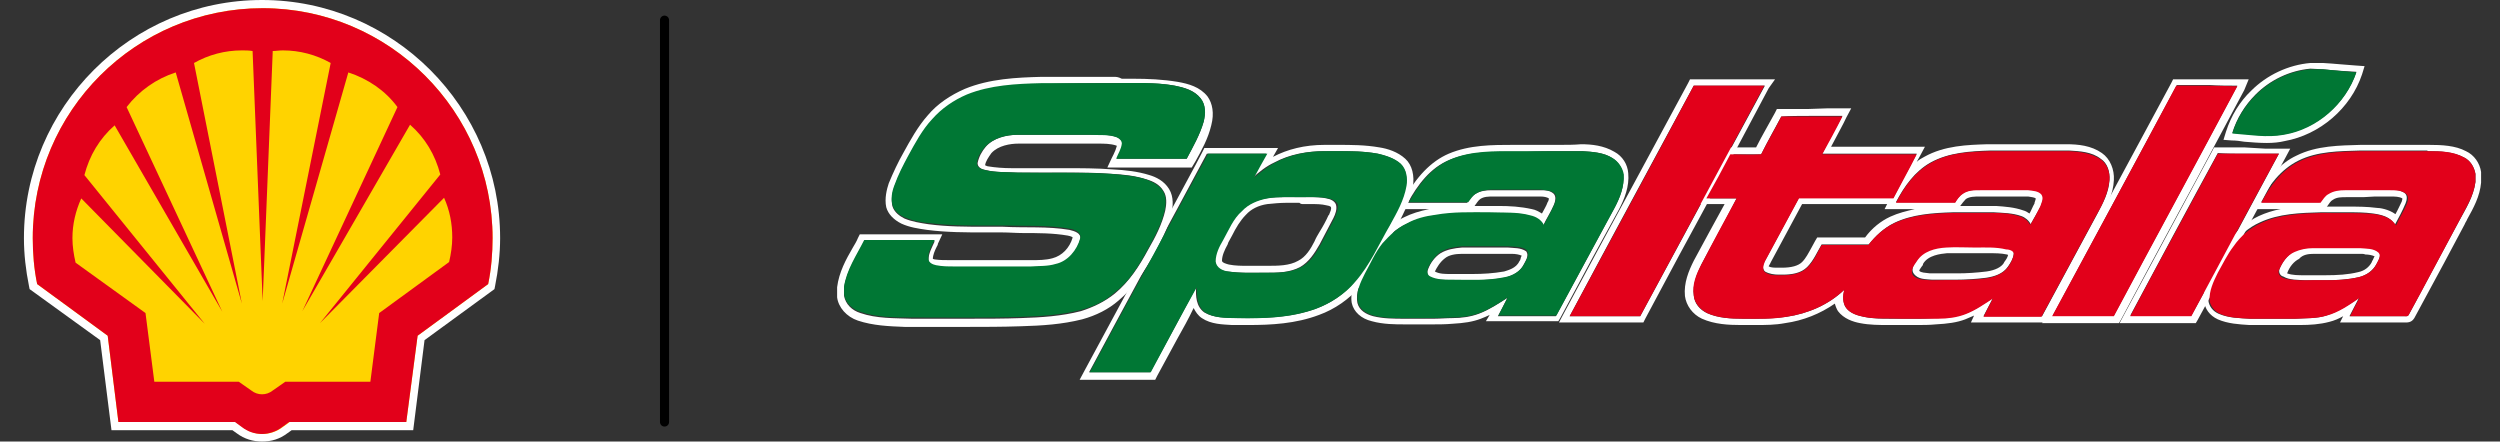 <?xml version="1.0" encoding="utf-8"?>
<!-- Generator: Adobe Illustrator 25.0.1, SVG Export Plug-In . SVG Version: 6.00 Build 0)  -->
<svg version="1.1" id="Calque_1" xmlns="http://www.w3.org/2000/svg" xmlns:xlink="http://www.w3.org/1999/xlink" x="0px" y="0px"
	 width="396.9px" height="70.1px" viewBox="0 0 396.9 70.1" style="enable-background:new 0 0 396.9 70.1;" xml:space="preserve">
<rect x="0" y="0" width="396.9" height="70.1" fill="#333333" stroke="none"/>
<g>
	<g>
		<g>
			<path style="fill:#FFFFFF;" d="M41.6,70.1c-1.4,0-2.8-0.4-4-1.3l-0.7-0.5H17.7L15.9,54L4.7,45.9l-0.1-0.5c-0.5-2.5-0.8-5-0.8-7.6
				C3.8,17,20.8,0,41.6,0s37.8,17,37.8,37.8c0,2.5-0.3,5.1-0.8,7.6l-0.1,0.5L67.4,54l-1.8,14.3H46.3l-0.7,0.5
				C44.4,69.7,43.1,70.1,41.6,70.1z M19.9,65.7h17.8l1.4,1c1.4,1.1,3.5,1.1,4.9,0l1.4-1h17.8L65,52.6l11.3-8.2
				c0.4-2.2,0.6-4.4,0.6-6.6c0-19.4-15.8-35.2-35.2-35.2S6.4,18.4,6.4,37.8c0,2.2,0.2,4.4,0.6,6.6l11.3,8.2L19.9,65.7z"/>
		</g>
		<g>
			<path style="fill:#FFD300;" d="M37.4,67H18.8l-1.7-13.7L5.9,45.1c-0.5-2.4-0.7-4.9-0.7-7.3c0-20.2,16.4-36.5,36.5-36.5
				s36.5,16.4,36.5,36.5c0,2.4-0.2,4.9-0.7,7.3l-11.2,8.2L64.5,67H46l-1.1,0.8c-0.9,0.7-2.1,1.1-3.2,1.1c-1.2,0-2.3-0.4-3.2-1.1
				L37.4,67z"/>
		</g>
		<g>
			<path style="fill-rule:evenodd;clip-rule:evenodd;fill:#E2001A;" d="M37.3,67H18.8l-1.7-13.7L5.9,45.1c-0.5-2.4-0.7-4.9-0.7-7.3
				c0-20.2,16.4-36.5,36.5-36.5s36.5,16.4,36.5,36.5c0,2.4-0.2,4.9-0.7,7.3l-11.2,8.2L64.5,67H45.9l-1.1,0.8
				c-0.9,0.7-2.1,1.1-3.2,1.1c-1.2,0-2.3-0.4-3.2-1.1L37.3,67z M37.9,60.6H24.5l-1.4-10.9L12,41.7c-0.3-1.3-0.5-2.6-0.5-3.9
				c0-2.2,0.5-4.3,1.4-6.3l19.6,19.9L13.4,27.8c0.8-3.1,2.4-5.8,4.8-7.9l17.1,29.6L20.1,17c2-2.6,4.7-4.5,7.8-5.5l10.5,36.7L30.8,10
				c2.3-1.3,4.9-2,7.6-2c0.6,0,1.1,0,1.7,0.1l1.6,39.7l1.6-39.7C43.8,8.1,44.3,8,44.9,8c2.7,0,5.3,0.7,7.6,2l-7.7,38.2l10.5-36.7
				c3.1,1,5.9,2.9,7.8,5.5L48,49.4l17.1-29.6c2.4,2.1,4,4.8,4.8,7.9L50.8,51.3l19.7-19.9c0.9,2,1.3,4.1,1.3,6.3
				c0,1.3-0.2,2.6-0.5,3.9l-11.1,8.1l-1.4,10.9H45.3l-2,1.4c-0.5,0.4-1.1,0.6-1.7,0.6c-0.6,0-1.2-0.2-1.7-0.6L37.9,60.6z"/>
		</g>
	</g>
	<g>
		<g>
			<g>
				<path style="fill:#FFFFFF;" d="M273.3,13.6c1.6,0,3.2,0,4.9,0c0.7,0,1.3,0,2,0C273.6,25.8,267,38,260.4,50.2c-2,0-4.1,0-6.1,0
					c-1.7,0-3.4,0-5.1,0c6.5-12.2,13.1-24.4,19.7-36.6C270.3,13.6,271.8,13.6,273.3,13.6 M281.8,12.6h-1.7h-2h-2.4h-2.4
					c-1.5,0-2.9,0-4.4,0h-0.6l-0.3,0.6c-2.9,5.4-5.9,10.9-8.8,16.3c-3.6,6.6-7.3,13.5-10.9,20.2l-0.8,1.5h1.7c1.7,0,3.4,0,5.1,0h4.8
					h1.2h0.6l0.3-0.6l5.4-10.1c4.8-8.8,9.5-17.6,14.2-26.5L281.8,12.6L281.8,12.6z"/>
			</g>
			<g>
				<path style="fill:#FFFFFF;" d="M355.2,13.6c-6.5,12.2-13.1,24.3-19.6,36.5c-1.3,0-2.7,0-4,0c-1.6,0-3.1,0-4.7,0
					c-0.3,0-0.7,0-1,0c6.6-12.2,13.1-24.4,19.7-36.6c1.7,0,3.4,0,5.1,0C352.2,13.6,353.7,13.6,355.2,13.6 M357,12.6l-1.7,0
					c-1.5,0-3,0-4.6,0c-1.7,0-3.4,0-5.1,0h-0.6l-0.3,0.6c-5.3,9.8-10.6,19.7-15.9,29.5l-3.8,7.1l-0.8,1.5l1.8,0h1c0.8,0,1.6,0,2.4,0
					c0.8,0,1.6,0,2.4,0c1.6,0,2.9,0,4,0l0.6,0l0.3-0.5c3.1-5.8,6.3-11.8,9.4-17.5c3.4-6.2,6.8-12.7,10.2-19L357,12.6L357,12.6z"/>
			</g>
			<g>
				<path style="fill:#FFFFFF;" d="M356.3,24.4c1.8,0,3.7,0,5.5,0c-4.6,8.6-9.2,17.2-13.9,25.7c-1.4,0-2.7,0-4,0c-1.6,0-3.3,0-4.9,0
					c-0.2,0-0.5,0-0.8,0c4.6-8.6,9.2-17.2,13.9-25.8C353.5,24.4,354.9,24.4,356.3,24.4 M356.3,23.4c-1.4,0-2.8,0-4.2,0h-0.6
					l-0.3,0.6c-1.9,3.5-3.7,6.9-5.6,10.4c-2.7,5-5.5,10.2-8.3,15.4l-0.8,1.5h1.7h0.8h2.5h2.5c1.4,0,2.7,0,4,0h0.6l0.3-0.5l2.6-4.8
					c3.8-7,7.5-14,11.3-20.9l0.8-1.5h-1.7h-2.3L356.3,23.4L356.3,23.4z"/>
			</g>
			<g>
				<path style="fill:#FFFFFF;" d="M287.2,18.4c1.8,0,3.5,0,5.3,0c-1.1,2-2.2,4-3.2,6c2.5,0,5,0,7.5,0s5,0,7.5,0
					c-1.2,2.3-2.5,4.6-3.7,7c-2.4,0-4.8,0-7.2,0c-2.6,0-5.2,0-7.8,0c-1.8,3.3-3.6,6.7-5.4,10c-0.3,0.5-0.5,1.2,0,1.7
					c0.7,0.4,1.5,0.5,2.2,0.5c0.1,0,0.1,0,0.2,0c0.1,0,0.2,0,0.4,0c1.4,0,2.9-0.2,3.9-1.2c1-1,1.6-2.4,2.3-3.6c0.4,0,0.8,0,1.2,0
					c1.1,0,2.1,0,3.2,0c1,0,2.1,0,3.1,0c1.1-1.4,2.4-2.6,4-3.4c2.9-1.4,6.2-1.6,9.4-1.7c1.1,0,2.2,0,3.4,0c1,0,2,0,3,0
					c1.5,0.1,3,0.1,4.4,0.6c0.6,0.2,1.2,0.7,1.5,1.3c0.5-1,1.1-1.9,1.6-2.9c0.2-0.6,0.6-1.3,0.2-1.9c-0.5-0.6-1.4-0.6-2.1-0.7
					c-1,0-1.9,0-2.9,0c-1.1,0-2.2,0-3.3,0c-0.5,0-1,0-1.5,0c-1,0-2,0.1-2.8,0.6c-0.5,0.4-0.9,0.9-1.2,1.4c-1.7,0-3.4,0-5,0
					c-1.5,0-2.9,0-4.4,0c1.3-2.5,3-4.9,5.5-6.3c2.9-1.6,6.3-1.8,9.5-1.9c2.3,0,4.6,0,6.9,0c1.9,0,3.7,0,5.6,0c1.7,0.1,3.6,0.2,5,1.3
					c1.1,0.7,1.5,2.1,1.4,3.4c-0.1,1.9-1,3.6-1.9,5.3c-2.9,5.4-5.9,10.9-8.8,16.3c-0.4,0-0.8,0-1.3,0c-1.4,0-2.8,0-4.2,0
					c-1.2,0-2.5,0-3.8,0c0.5-1,1-1.9,1.5-2.9c-1.4,0.9-2.8,1.9-4.4,2.5c-1.4,0.5-2.9,0.7-4.3,0.7c-0.9,0-1.8,0.1-2.7,0.1
					c-0.8,0-1.5,0-2.3,0c-0.3,0-0.5,0-0.8,0c-0.2,0-0.4,0-0.6,0c-0.4,0-0.8,0-1.2,0c-1.4,0-2.8,0-4.2-0.3c-1-0.2-2.2-0.6-2.8-1.4
					c-0.6-0.8-0.5-1.9-0.3-2.9c-2.5,2.4-5.8,3.8-9.2,4.3c-1.5,0.2-2.9,0.3-4.4,0.3c-0.6,0-1.2,0-1.8,0c-0.2,0-0.5,0-0.7,0
					c-1.9,0-4-0.1-5.7-0.9c-1.1-0.5-2-1.5-2.1-2.8c-0.2-1.7,0.5-3.4,1.2-4.9c1.9-3.5,3.8-7,5.6-10.5c-1.6,0-3.2,0-4.8,0
					c1.2-2.3,2.5-4.7,3.8-7c0.2,0,0.3,0,0.5,0c0.8,0,1.6,0,2.4,0c0.7,0,1.3,0,2,0c1-2,2.1-4,3.2-6C284.2,18.4,285.7,18.4,287.2,18.4
					 M306.7,44.4c0.2,0,0.5,0,0.7,0c1,0,2.1,0,3.1,0c1.6,0,3.2-0.1,4.8-0.3c1.3-0.2,2.7-0.6,3.5-1.8c0.4-0.6,0.8-1.2,0.9-2
					c0.1-0.6-0.6-0.9-1-1c-1-0.2-2.1-0.3-3.1-0.3c-0.5,0-0.9,0-1.4,0c-0.2,0-0.3,0-0.5,0c-0.2,0-0.5,0-0.7,0c-0.7,0-1.4,0-2.1,0
					c-0.6,0-1.2,0-1.8,0c-1.8,0.1-3.7,0.6-4.7,2.2c-0.4,0.6-1.1,1.4-0.6,2.2C304.5,44.4,305.7,44.3,306.7,44.4 M287.2,17.3
					c-1.5,0-3,0-4.5,0h-0.6l-0.3,0.6c-0.5,0.9-1,1.8-1.5,2.7c-0.5,0.9-1,1.8-1.5,2.8c-0.5,0-0.9,0-1.4,0c-0.4,0-0.8,0-1.2,0
					s-0.8,0-1.2,0h-0.5h-0.6l-0.3,0.5l-1.3,2.4c-0.8,1.5-1.6,3.1-2.5,4.6l-0.8,1.5h1.7h2.4h0.7c-0.8,1.4-1.5,2.8-2.3,4.2
					c-0.9,1.6-1.7,3.2-2.6,4.8c-0.8,1.6-1.6,3.5-1.4,5.6c0.2,1.5,1.2,2.9,2.7,3.6c2,0.9,4.3,1,6.1,1c0.2,0,0.5,0,0.7,0h0.9h0.9
					c1.5,0,3,0,4.6-0.3c2.9-0.4,5.6-1.5,7.9-3.1c0.1,0.4,0.3,0.9,0.5,1.2c0.9,1.2,2.4,1.7,3.5,1.9c1.5,0.3,3.1,0.3,4.4,0.3h0.6h0.6
					h0.6c0.3,0,0.5,0,0.8,0h1.1h1.1c0.8,0,1.8,0,2.8-0.1c1.9-0.1,3.4-0.3,4.7-0.8c0.5-0.2,0.9-0.4,1.4-0.6l-0.5,1.1h1.7
					c1.2,0,2.5,0,3.8,0h2.1h2.1h1.3h0.6l0.3-0.6c2.9-5.4,5.9-10.9,8.8-16.3c0.9-1.6,1.9-3.5,2-5.7c0.1-1.7-0.6-3.4-1.9-4.3
					c-1.7-1.2-3.8-1.4-5.6-1.4c-1.9,0-3.8,0-5.6,0h-3.5h-3.5c-3.1,0.1-6.8,0.2-10,2c-0.4,0.2-0.9,0.5-1.2,0.8
					c0.2-0.3,0.3-0.6,0.5-0.9l0.8-1.5h-1.7c-2.5,0-5,0-7.5,0c-1.9,0-3.8,0-5.7,0c0.3-0.5,0.5-1,0.8-1.5c0.5-1,1.1-2,1.6-3.1l0.8-1.5
					h-1.7h-2.1L287.2,17.3L287.2,17.3z M315.8,31.2h1.6h1.6c1,0,1.9,0,2.9,0l0.1,0c0.5,0.1,0.9,0.1,1.2,0.3c0,0.2-0.2,0.6-0.2,0.7
					l0,0.1c-0.3,0.5-0.5,1.1-0.8,1.6c-0.3-0.2-0.6-0.4-1-0.5c-1.4-0.5-2.9-0.6-4.3-0.7l-0.5,0c-1.1,0-2.1,0-3.1,0
					c-0.7,0-1.4,0-2.1,0c0.3-0.4,0.6-0.8,0.9-1.1c0.6-0.4,1.4-0.4,2.2-0.4C314.8,31.2,315.3,31.2,315.8,31.2L315.8,31.2z
					 M293.3,32.4c2.1,0,4.2,0,6.3,0l-0.4,0.8h1.7c1,0,2.1,0,3.1,0c-1.3,0.3-2.6,0.6-3.9,1.2c-1.5,0.7-2.9,1.8-4,3.3
					c-0.9,0-1.7,0-2.6,0h-1.6h-1.6h-1.2h-0.6l-0.3,0.5c-0.2,0.4-0.4,0.7-0.6,1.1c-0.5,0.9-0.9,1.7-1.5,2.3c-0.6,0.6-1.7,0.9-3.2,0.9
					c-0.1,0-0.2,0-0.4,0h-0.1h-0.1c-0.6,0-1.1,0-1.5-0.2c0-0.1,0.1-0.2,0.2-0.4l0.2-0.4c1.6-3,3.3-6.1,4.9-9.1h0.4
					C288.8,32.4,291,32.4,293.3,32.4L293.3,32.4z M304.7,43c0-0.2,0.3-0.5,0.4-0.7c0.1-0.1,0.2-0.2,0.2-0.4c0.8-1.4,2.8-1.6,3.8-1.7
					c0.6,0,1.2,0,1.8,0c0.4,0,0.7,0,1.1,0c0.4,0,0.7,0,1.1,0c0.2,0,0.5,0,0.7,0c0.1,0,0.3,0,0.5,0c0.2,0,0.5,0,0.7,0
					c0.2,0,0.5,0,0.7,0c1.1,0,2,0,2.9,0.2c0.1,0,0.1,0,0.2,0.1c-0.1,0.4-0.3,0.7-0.6,1.1l-0.1,0.2c-0.4,0.6-1.3,1.1-2.7,1.3
					c-1.6,0.2-3.2,0.3-4.6,0.3c-0.5,0-1,0-1.6,0c-0.5,0-1,0-1.6,0c-0.2,0-0.5,0-0.7,0c-0.2,0-0.4,0-0.5,0
					C305.6,43.3,305,43.3,304.7,43L304.7,43z"/>
			</g>
			<g>
				<path style="fill:#FFFFFF;" d="M385.6,24c1.9,0,3.9,0.1,5.6,1c1,0.5,1.6,1.5,1.8,2.6v1.3c-0.3,2.3-1.5,4.2-2.6,6.2
					c-2.7,5-5.3,9.9-8,14.9c-0.1,0.1-0.2,0.2-0.4,0.2c-0.1,0-0.1,0-0.2,0c0,0-0.1,0-0.1,0c-1.1,0-2.1,0-3.2,0c-1.2,0-2.3,0-3.5,0
					c-0.6,0-1.3,0-2,0c0.5-1,1-1.9,1.5-2.9c-1.6,1.1-3.3,2.2-5.2,2.8c-1.6,0.5-3.3,0.4-4.9,0.5c-0.4,0-0.8,0-1.2,0
					c-1.1,0-2.1,0-3.2,0c-1,0-1.9,0-2.9,0c-1.6-0.1-3.3-0.1-4.9-0.8c-0.9-0.4-1.5-1.2-1.6-2.1c-0.1-1.6,0.6-3.1,1.3-4.4
					c0.8-1.4,1.5-2.9,2.5-4.3c1.1-1.6,2.6-2.9,4.4-3.7c3-1.4,6.4-1.5,9.7-1.6c0.4,0,0.8,0,1.1,0c1,0,2,0,3,0c1.4,0,2.8,0,4.2,0.2
					c1.3,0.2,2.7,0.5,3.4,1.8c0.6-1.1,1.2-2.2,1.7-3.4c0.2-0.5,0.4-1.3-0.2-1.7c-0.8-0.5-1.7-0.5-2.5-0.5c-0.8,0-1.6,0-2.5,0
					c-1.3,0-2.5,0-3.8,0c-0.3,0-0.5,0-0.8,0c-0.9,0-1.8,0.1-2.6,0.6c-0.6,0.4-0.9,0.9-1.3,1.4c-1,0-2.1,0-3.1,0c-1.2,0-2.4,0-3.7,0
					c-0.9,0-1.7,0-2.6,0c1.4-2.7,3.3-5.2,6.1-6.6c3-1.5,6.5-1.5,9.8-1.6c1.5,0,2.9,0,4.4,0c2.1,0,4.1,0,6.2,0
					C385.5,24,385.5,24,385.6,24 M366,44.5c0.3,0,0.6,0,0.9,0c0.7,0,1.4,0,2.1,0c1.9,0,3.7-0.1,5.5-0.5c1.2-0.3,2.2-1,2.8-2.1
					c0.3-0.6,0.8-1.3,0.4-2c-0.8-0.7-1.9-0.6-2.9-0.7c-1.3,0-2.5,0-3.8,0c-1.2,0-2.5,0-3.7,0c-1,0.1-2,0.2-2.9,0.6
					c-1.2,0.6-2,1.7-2.5,2.9c-0.2,0.5,0.1,1.1,0.6,1.2C363.5,44.5,364.8,44.4,366,44.5 M385.6,23h-0.2h-0.7h-5.5h-4.4
					c-3.3,0.1-7,0.1-10.2,1.7c-2.6,1.2-4.7,3.6-6.5,7l-0.8,1.5h1.7c0.9,0,1.7,0,2.6,0h0.5c-1.2,0.2-2.4,0.6-3.5,1.1
					c-1.9,0.9-3.5,2.3-4.8,4.1c-0.8,1-1.4,2.1-1.9,3.2c-0.2,0.4-0.4,0.8-0.6,1.1c-0.8,1.5-1.6,3.1-1.4,5c0.1,1.3,0.9,2.4,2.2,3
					c1.6,0.7,3.4,0.8,5,0.9l0.2,0c1,0,1.9,0,2.9,0h1.6h1.6h1.2l0.6,0c1.5,0,3.1-0.1,4.6-0.5c0.8-0.2,1.5-0.5,2.2-0.9l-0.5,1h1.7h2
					h1.7h1.7c1.1,0,2.1,0,3.2,0h0.1l0,0h0h0.1c0.8,0,1.1-0.4,1.3-0.7c1.6-2.9,3.1-5.8,4.7-8.7l3.3-6.2c0.1-0.3,0.3-0.5,0.4-0.8
					c1-1.8,2-3.6,2.2-5.8l0-0.1v-0.1v-1.3v-0.1l0-0.1c-0.2-1.4-1.1-2.7-2.4-3.3C389.8,23.1,387.7,23,385.6,23L385.6,23z M377,31.2
					c0.8,0,1.6,0,2.5,0c0.7,0,1.4,0,1.9,0.3c0,0.1,0,0.2-0.1,0.5c-0.3,0.6-0.6,1.3-1,2c-1.1-0.8-2.5-1-3-1c-1.5-0.2-3.1-0.2-4.4-0.2
					c-0.5,0-1,0-1.5,0c-0.5,0-1,0-1.5,0c-0.2,0-0.3,0-0.5,0l0.1-0.1c0.3-0.4,0.5-0.8,0.9-1c0.6-0.4,1.3-0.4,2.1-0.4h0.8h1.9
					L377,31.2L377,31.2z M367.4,40.3c1.2,0,2.4,0,3.7,0c1.2,0,2.5,0,3.8,0c0.2,0,0.4,0,0.6,0.1c0.5,0,1.1,0.1,1.5,0.3
					c-0.1,0.1-0.2,0.4-0.3,0.6c-0.1,0.1-0.1,0.2-0.2,0.4c-0.4,0.7-1.1,1.3-2.1,1.5c-1.6,0.4-3.3,0.5-5.3,0.5c-0.4,0-0.7,0-1,0
					c-0.4,0-0.7,0-1,0c-0.3,0-0.6,0-0.9,0h-0.3c-1,0-2,0-2.8-0.3c0.4-1.1,1.1-1.9,1.9-2.3C365.6,40.4,366.5,40.3,367.4,40.3
					L367.4,40.3z"/>
			</g>
			<g>
				<path style="fill:#FFFFFF;" d="M368.8,11c1.8,0.2,3.5,0.3,5.3,0.4c-1.7,5.1-6.3,9-11.5,9.9c-0.9,0.2-1.7,0.2-2.6,0.2
					c-1.9,0-3.7-0.3-5.6-0.4c0.7-2.3,2-4.4,3.7-6.1c2.3-2.3,5.4-3.8,8.7-4.1L368.8,11 M368.8,10L368.8,10h-2h0h0
					c-3.5,0.3-6.9,1.9-9.4,4.4c-1.8,1.7-3.2,4-4,6.5l-0.4,1.3l1.3,0.1c0.7,0,1.4,0.1,2,0.2c1.2,0.1,2.4,0.2,3.6,0.2
					c1,0,2-0.1,2.8-0.3c5.6-1,10.5-5.2,12.3-10.6l0.4-1.3l-1.4-0.1C372.4,10.3,370.6,10.1,368.8,10L368.8,10L368.8,10z"/>
			</g>
			<g>
				<path style="fill:#FFFFFF;" d="M176.8,13.2c0.3,0,0.7,0,1,0c0.6,0,1.3,0,1.9,0c2.3,0,4.6,0,6.8,0.4c1.5,0.3,3.1,0.7,4.1,2
					c0.8,1,0.8,2.4,0.5,3.7c-0.6,2.1-1.7,4-2.7,5.9c-0.8,0-1.7,0-2.5,0c-1.5,0-3,0-4.5,0c-1.4,0-2.8,0-4.1,0
					c0.4-0.8,0.9-1.5,0.9-2.4c0-0.5-0.4-0.8-0.8-1c-1.3-0.5-2.8-0.4-4.2-0.4c-0.9,0-1.9,0-2.8,0c-1.6,0-3.2,0-4.8,0
					c-1.3,0-2.7,0-4,0c-1.8,0-3.9,0.5-5.1,1.9c-0.6,0.7-1.1,1.6-1.3,2.6c0,0.7,0.7,1,1.3,1.1c1.7,0.4,3.4,0.3,5.1,0.4c1,0,2,0,3,0
					c1.5,0,3.1,0,4.6,0c2.4,0,4.9,0,7.3,0.2c1.9,0.1,3.8,0.3,5.6,0.9c1,0.3,2,0.8,2.6,1.8c0.6,0.9,0.5,2.1,0.3,3.1
					c-0.5,2.2-1.6,4.3-2.7,6.2c-1.4,2.6-3,5.1-5.3,7c-1.6,1.3-3.5,2.2-5.4,2.8c-3.1,0.8-6.3,1-9.5,1.1c-2.7,0.1-5.4,0.1-8.1,0.1
					c-2.3,0-4.6,0-6.8,0c-0.8,0-1.6,0-2.5,0c-2.7-0.1-5.5,0-8.1-0.9c-1.3-0.4-2.4-1.4-2.6-2.8v-1.2c0.4-2.7,2-5,3.2-7.4
					c1.6,0,3.2,0,4.8,0c2.1,0,4.3,0,6.4,0c-0.4,0.9-1,1.9-1,3c0.1,0.6,0.7,0.9,1.2,1c0.9,0.2,1.9,0.2,2.9,0.2c2.4,0,4.8,0,7.3,0
					c1.6,0,3.3,0,4.9,0c1.3,0,2.7,0,3.9-0.4c2-0.5,3.4-2.2,3.9-4.1c0.2-1-0.9-1.3-1.7-1.5c-3.5-0.6-7-0.3-10.6-0.5
					c-0.1,0-0.3,0-0.4,0c-0.8,0-1.6,0-2.4,0c-3,0-6,0-9-0.4c-1.3-0.2-2.6-0.4-3.8-0.9c-0.8-0.4-1.6-1-1.9-1.9
					c-0.3-1.1,0-2.2,0.3-3.2c0.6-1.6,1.4-3.2,2.2-4.7c1.1-2,2.3-4.1,3.8-5.8c1.5-1.7,3.4-3,5.5-3.9c3.7-1.5,7.8-1.8,11.8-1.8
					C169.2,13.2,173,13.2,176.8,13.2 M176.8,12.2L176.8,12.2h-11.4c-4,0.1-8.3,0.3-12.2,1.9c-2.3,1-4.4,2.4-5.9,4.2
					c-1.6,1.8-2.8,4-3.9,6c-0.8,1.4-1.6,3.1-2.3,4.8c-0.3,0.9-0.7,2.4-0.4,3.8c0.3,1.1,1.2,2,2.4,2.6c1.3,0.6,2.7,0.8,4.1,1
					c3.1,0.4,6.2,0.4,9.1,0.4h1.2h1.2h0.4c1.1,0,2.2,0.1,3.3,0.1c2.3,0,4.8,0,7.1,0.4c0.5,0.1,0.7,0.2,0.8,0.3
					c-0.5,1.7-1.7,2.9-3.2,3.3c-1.1,0.3-2.2,0.3-3.4,0.3h-0.3h-4.9c-2.4,0-4.8,0-7.3,0l-0.4,0c-0.8,0-1.6,0-2.3-0.1
					c-0.2,0-0.3-0.1-0.4-0.1c0-0.6,0.3-1.3,0.6-1.9c0.1-0.2,0.2-0.3,0.2-0.5l0.7-1.5h-1.6H146h-4.1c-1.6,0-3.2,0-4.8,0h-0.6
					l-0.3,0.6c-0.2,0.5-0.5,1-0.8,1.5c-1.1,1.9-2.2,3.9-2.5,6.3l0,0.1v0.1v1.2v0.1l0,0.1c0.2,1.6,1.5,3.1,3.3,3.7
					c2.4,0.8,4.9,0.9,7.4,1c0.3,0,0.7,0,1,0c0.9,0,1.7,0,2.5,0c1.1,0,2.3,0,3.4,0s2.3,0,3.4,0c2.2,0,5.2,0,8.1-0.1
					c3.5-0.1,6.6-0.3,9.8-1.1c2.2-0.6,4.2-1.6,5.8-3c2.4-2,4.1-4.7,5.6-7.3c1-1.9,2.2-4.1,2.8-6.5c0.2-1.1,0.4-2.6-0.4-3.9
					c-0.8-1.3-2.1-1.9-3.1-2.2c-1.9-0.6-3.9-0.8-5.8-0.9c-2.6-0.2-5.2-0.2-7.4-0.2c-0.8,0-1.5,0-2.3,0c-0.8,0-1.5,0-2.3,0
					c-1,0-2,0-3,0c-0.4,0-0.7,0-1.1,0c-1.3,0-2.6-0.1-3.8-0.3c-0.2-0.1-0.4-0.1-0.4-0.2c0.1-0.6,0.5-1.2,1-1.9
					c1.1-1.2,3-1.5,4.3-1.5c1.3,0,2.7,0,4,0h2.4h2.4c0.9,0,1.9,0,2.8,0c0.3,0,0.7,0,1,0c1,0,2,0,2.9,0.3c0,0,0.1,0,0.1,0.1
					c-0.1,0.4-0.3,0.9-0.5,1.3c-0.1,0.2-0.2,0.4-0.3,0.6l-0.7,1.5h1.6c1.4,0,2.8,0,4.1,0h2.3h2.3h2.5h0.6l0.3-0.5l0.3-0.5
					c1-1.8,2-3.6,2.5-5.7c0.5-1.9,0.2-3.5-0.6-4.6c-1.2-1.5-3-2-4.7-2.3c-2.4-0.4-4.8-0.5-7-0.5h-1h-0.9
					C177.5,12.2,177.2,12.2,176.8,12.2L176.8,12.2L176.8,12.2z"/>
			</g>
			<g>
				<path style="fill:#FFFFFF;" d="M247.5,24c1.2,0,2.5,0,3.7,0c1.6,0.1,3.4,0.2,4.8,1.1c0.9,0.6,1.6,1.6,1.7,2.7
					c0.2,1.8-0.5,3.6-1.4,5.2c-3.1,5.8-6.2,11.5-9.3,17.2c-1.2,0-2.4,0-3.6,0c-1.3,0-2.7,0-4,0c-0.5,0-1.1,0-1.6,0
					c0.5-0.9,1-1.9,1.5-2.9c-1.4,0.9-2.9,1.9-4.5,2.5c-1.3,0.5-2.8,0.7-4.2,0.7c-1,0-2,0.1-2.9,0.1c-0.9,0-1.8,0-2.7,0
					c-0.3,0-0.6,0-0.9,0c-0.2,0-0.5,0-0.7,0c-0.1,0-0.2,0-0.4,0c-1.7,0-3.4,0-5-0.4c-1.1-0.3-2.2-0.9-2.5-2.1
					c-0.3-1.6,0.4-3.2,1.1-4.6c0.9-1.6,1.7-3.3,2.8-4.8c1-1.3,2.3-2.4,3.8-3.1c1.4-0.7,3-1.1,4.6-1.4c2.2-0.3,4.5-0.4,6.8-0.4
					c0.6,0,1.1,0,1.7,0c0.2,0,0.3,0,0.5,0c0.3,0,0.6,0,1,0c1.7,0,3.4,0,5.1,0.5c0.9,0.2,1.7,0.7,2.1,1.5c0.5-1.1,1.2-2.1,1.7-3.3
					c0.2-0.5,0.4-1.2,0-1.7c-0.6-0.6-1.4-0.6-2.2-0.6c-0.9,0-1.9,0-2.8,0c-1.1,0-2.2,0-3.3,0c-0.5,0-1,0-1.6,0
					c-0.9,0-1.8,0.1-2.6,0.6c-0.6,0.4-0.9,0.9-1.3,1.4c-1.1,0-2.1,0-3.2,0c-1,0-2.1,0-3.1,0c-1,0-2,0-3.1,0c1.5-2.8,3.6-5.6,6.6-6.8
					c3.3-1.4,7-1.3,10.5-1.3c0.6,0,1.2,0,1.8,0C244.2,24,245.9,24,247.5,24 M230.3,44.5c0.3,0,0.6,0,0.9,0c0.8,0,1.6,0,2.4,0
					c1.8,0,3.5-0.1,5.2-0.4c1.3-0.3,2.5-0.9,3.1-2.1c0.3-0.6,0.9-1.4,0.4-2.1c-0.9-0.6-1.9-0.5-2.9-0.6c-1.3,0-2.6,0-3.9,0
					c-1.1,0-2.3,0-3.4,0c-1.2,0.1-2.4,0.3-3.4,0.9c-0.9,0.6-1.6,1.5-2,2.6c-0.2,0.4-0.1,1.1,0.4,1.3C228,44.5,229.2,44.4,230.3,44.5
					 M247.5,23h-2.4h-2.4h-1.8h-0.6c-3.4,0-7,0-10.3,1.4c-2.8,1.2-5.2,3.7-7.1,7.3l-0.8,1.5l1.7,0c1,0,2,0,3.1,0h0
					c-1.5,0.3-2.8,0.7-4,1.3c-1.5,0.7-2.9,1.9-4.1,3.4c-0.9,1.2-1.7,2.5-2.3,3.8c-0.2,0.4-0.4,0.8-0.6,1.1c-0.8,1.6-1.6,3.4-1.3,5.3
					c0.3,1.4,1.5,2.5,3.2,2.9c1.8,0.5,3.7,0.5,5.2,0.5h0.2h0.2c0.2,0,0.5,0,0.7,0c0.3,0,0.6,0,0.9,0c0.4,0,0.9,0,1.3,0s0.9,0,1.3,0
					c0.8,0,1.9,0,3-0.1c1.8-0.1,3.2-0.3,4.5-0.8c0.5-0.2,1-0.4,1.4-0.6l-0.6,1l1.7,0c0.5,0,1.1,0,1.6,0h2h2c1.2,0,2.4,0,3.6,0l0.6,0
					l0.3-0.5c1.7-3.2,3.5-6.5,5.2-9.7c1.4-2.5,2.7-5,4.1-7.5c0.9-1.7,1.7-3.7,1.5-5.8c-0.1-1.4-0.9-2.7-2.2-3.4
					c-1.7-1-3.6-1.2-5.3-1.2C249.9,23,248.7,23,247.5,23L247.5,23z M238.6,31.2h1.6h1.6c0.9,0,1.8,0,2.7,0l0.1,0
					c0.5,0,1,0.1,1.3,0.3c0,0.2-0.1,0.5-0.2,0.6c-0.2,0.6-0.6,1.2-0.9,1.8c0,0,0,0,0,0c-0.5-0.3-1-0.6-1.6-0.7
					c-1.8-0.4-3.5-0.5-5.3-0.5h-0.5H237h-0.5h-0.6h-1.1c-0.2,0-0.5,0-0.7,0c0.3-0.4,0.6-0.9,0.9-1.1c0.6-0.4,1.3-0.4,2.1-0.4
					L238.6,31.2L238.6,31.2z M232.1,40.3c1.1,0,2.3,0,3.4,0c1.3,0,2.6,0,3.9,0c0.2,0,0.4,0,0.6,0c0.6,0,1.2,0.1,1.6,0.3
					c-0.1,0.1-0.2,0.4-0.2,0.5s-0.1,0.3-0.2,0.4c-0.5,1.1-1.8,1.4-2.4,1.6c-1.7,0.3-3.4,0.4-5,0.4c-0.4,0-0.8,0-1.2,0
					c-0.4,0-0.8,0-1.2,0c-0.3,0-0.6,0-0.9,0h-0.2c-0.9,0-1.8,0-2.5-0.4l0,0c0.3-0.6,0.8-1.5,1.6-2.1C230,40.5,231,40.3,232.1,40.3
					L232.1,40.3z"/>
			</g>
			<g>
				<path style="fill:#FFFFFF;" d="M212.3,24c2.1,0,4.3,0,6.4,0.4c1.3,0.3,2.6,0.7,3.6,1.6c1,0.9,1.1,2.3,0.9,3.5
					c-0.4,2.2-1.6,4.2-2.6,6.2c-1.7,3.1-3.2,6.4-5.6,9.1c-1.6,1.9-3.8,3.4-6.1,4.2c-3.5,1.3-7.2,1.5-10.9,1.5c-0.6,0-1.2,0-1.8,0
					c-1.7-0.1-3.5,0-5-0.9c-1.3-0.9-1.4-2.6-1.3-4c-2.4,4.5-4.8,9-7.3,13.5h-9.7c6.2-11.6,12.5-23.1,18.7-34.7c1.4,0,2.8,0,4.2,0
					c1.7,0,3.4,0,5.2,0c-0.7,1.3-1.4,2.6-2.1,3.8c1-0.9,2.1-1.8,3.4-2.4c2.4-1.3,5.2-1.8,7.9-1.8c0.1,0,0.3,0,0.4,0
					C211.3,24,211.8,24,212.3,24 M206.9,31.3c-0.2,0-0.3,0-0.5,0c-0.2,0-0.4,0-0.6,0c-0.6,0-1.1,0-1.7,0c-1,0-2.1,0-3.1,0.2
					c-1.5,0.2-2.9,0.9-4,2c-1.4,1.3-2.1,3.1-3,4.6c-0.6,1.1-1.2,2.2-1.2,3.4c0.1,1,1.1,1.5,2,1.6c1,0.1,2,0.2,3,0.2
					c0.6,0,1.3,0,1.9,0c0.2,0,0.4,0,0.7,0c0.2,0,0.4,0,0.5,0c0,0,0.1,0,0.1,0c1.8,0,3.7,0,5.4-0.9c1.4-0.8,2.3-2.2,3.1-3.6
					c0.7-1.4,1.5-2.8,2.2-4.2c0.3-0.6,0.6-1.4,0.4-2.1c-0.2-0.6-0.9-0.9-1.5-1c-0.8-0.2-1.7-0.2-2.5-0.2
					C207.8,31.3,207.3,31.3,206.9,31.3 M212.3,23h-0.8h-0.8h-0.4c-3.2,0-5.9,0.7-8.2,1.9l0.8-1.4h-1.7c-1.7,0-3.4,0-5.2,0
					c-1.4,0-2.8,0-4.2,0h-0.6l-0.3,0.6l-1.1,2.1c-5.9,10.9-11.7,21.7-17.6,32.6l-0.8,1.5h1.7h9.7h0.6l0.3-0.6c1.1-2,2.1-3.9,3.2-5.9
					c0.9-1.6,1.8-3.2,2.6-4.9c0.3,0.6,0.7,1.2,1.3,1.6c1.5,1,3.3,1,4.8,1.1c0.2,0,0.5,0,0.8,0c0.6,0,1.2,0,1.8,0
					c3.6,0,7.5-0.2,11.2-1.6c2.5-0.9,4.8-2.5,6.5-4.5c1.9-2.1,3.2-4.6,4.5-7.1c0.4-0.8,0.8-1.5,1.2-2.2l0.4-0.7
					c0.9-1.8,1.9-3.6,2.3-5.8c0.3-1.8-0.1-3.5-1.2-4.5c-1.2-1.1-2.8-1.6-4.1-1.8C216.7,23,214.5,23,212.3,23L212.3,23z M206.9,32.4
					c0.2,0,0.5,0,0.7,0c0.2,0,0.5,0,0.7,0c0.7,0,1.5,0,2.3,0.2c0.7,0.1,0.7,0.3,0.7,0.3c0.1,0.3-0.1,0.7-0.3,1.2l-0.1,0.1
					c-0.4,0.9-0.9,1.8-1.4,2.6c-0.3,0.5-0.6,1-0.8,1.5c-0.6,1.2-1.4,2.5-2.6,3.1c-1.4,0.8-3.2,0.8-4.9,0.8h-0.1h-0.5
					c-0.2,0-0.4,0-0.7,0c-0.3,0-0.6,0-1,0c-0.3,0-0.6,0-0.9,0c-0.9,0-1.9,0-2.9-0.2c-0.4-0.1-1.1-0.3-1.1-0.6c0-0.8,0.4-1.7,0.9-2.6
					l0.1-0.3c0.2-0.4,0.4-0.7,0.6-1.1c0.6-1.2,1.3-2.4,2.2-3.3c0.8-0.9,2-1.5,3.4-1.7c1-0.1,2-0.2,2.9-0.2c0.3,0,0.6,0,0.8,0
					s0.6,0,0.8,0c0.2,0,0.4,0,0.6,0C206.5,32.4,206.7,32.4,206.9,32.4L206.9,32.4z"/>
			</g>
		</g>
		<g>
			<g>
				<path style="fill:#E2001A;" d="M268.9,13.6c-6.5,12.2-13.1,24.4-19.7,36.6c3.7,0,7.5,0,11.2,0c6.6-12.2,13.1-24.4,19.7-36.6
					C276.4,13.6,272.6,13.6,268.9,13.6z"/>
				<path style="fill:#E2001A;" d="M345.5,13.6C339,25.8,332.4,38,325.8,50.2c3.2,0,6.5,0,9.8,0c6.5-12.2,13.1-24.3,19.6-36.5
					C352,13.6,348.8,13.6,345.5,13.6z"/>
				<path style="fill:#E2001A;" d="M352.1,24.4c-4.6,8.6-9.3,17.1-13.9,25.8c3.2,0,6.5,0,9.7,0c4.6-8.6,9.2-17.2,13.9-25.8
					C358.6,24.4,355.3,24.4,352.1,24.4z"/>
				<path style="fill:#E2001A;" d="M334.9,28.6c0.1-1.3-0.4-2.6-1.4-3.3c-1.5-1-3.3-1.2-5-1.3c-4.2,0-8.3,0-12.5,0
					c-3.2,0.1-6.6,0.2-9.5,1.9c-2.5,1.4-4.2,3.8-5.5,6.3c3.1,0,6.3,0,9.4,0c0.3-0.5,0.7-1.1,1.2-1.4c0.8-0.6,1.8-0.6,2.8-0.6
					c2.5,0,5.1,0,7.6,0c0.7,0.1,1.6,0.1,2.1,0.7c0.4,0.6,0,1.3-0.2,1.9c-0.5,1-1,2-1.6,2.9c-0.3-0.6-0.9-1.1-1.5-1.3
					c-1.4-0.5-2.9-0.6-4.4-0.6c-2.1,0-4.2,0-6.4,0c-3.2,0.1-6.5,0.3-9.4,1.7c-1.6,0.8-2.9,2-4,3.4c-2.5,0-5,0-7.4,0
					c-0.7,1.2-1.2,2.6-2.3,3.6c-1,1-2.6,1.2-3.9,1.2c-1,0-2,0.1-2.8-0.5c-0.5-0.4-0.2-1.2,0-1.7c1.8-3.3,3.6-6.7,5.4-10
					c5,0,10,0,15,0c1.2-2.3,2.5-4.6,3.7-7c-5,0-10,0-15,0c1.1-2,2.2-4,3.2-6c-3.2,0-6.5,0-9.7,0c-1,2-2.2,4-3.2,6
					c-1.6,0.1-3.2,0-4.9,0c-1.2,2.3-2.5,4.7-3.8,7c1.6,0,3.2,0,4.8,0c-1.9,3.5-3.8,7-5.6,10.5c-0.8,1.5-1.5,3.2-1.2,4.9
					c0.1,1.2,1,2.2,2.1,2.8c1.8,0.8,3.8,0.9,5.7,0.9c2.3,0,4.6,0.1,6.9-0.3c3.4-0.5,6.7-1.9,9.2-4.3c-0.3,0.9-0.3,2.1,0.3,2.9
					c0.7,0.9,1.8,1.2,2.8,1.4c2,0.4,4,0.2,6,0.3c1.9,0,3.9,0,5.8,0c1.5,0,3-0.2,4.3-0.7c1.6-0.6,3-1.6,4.4-2.5
					c-0.5,0.9-1,1.9-1.5,2.9c3.1,0,6.1,0,9.2,0c2.9-5.4,5.9-10.9,8.8-16.3C333.9,32.3,334.7,30.5,334.9,28.6z M319.7,40.4
					c-0.1,0.7-0.5,1.4-0.9,2c-0.8,1.1-2.2,1.6-3.5,1.8c-2.9,0.4-5.8,0.2-8.7,0.3c-1-0.1-2.2,0-2.9-0.8c-0.5-0.8,0.2-1.6,0.6-2.2
					c1-1.6,2.9-2.1,4.7-2.2c1.5-0.1,3.1,0,4.6,0c1.6,0,3.3-0.1,4.9,0.3C319.1,39.6,319.8,39.9,319.7,40.4z"/>
				<path style="fill:#E2001A;" d="M391.2,25c-1.8-1-3.8-1-5.8-1c-3.5,0-7,0-10.5,0c-3.3,0.1-6.7,0.1-9.8,1.6
					c-2.8,1.3-4.7,3.9-6.1,6.6c3.1,0,6.3,0,9.4,0c0.4-0.5,0.7-1.1,1.3-1.4c0.8-0.5,1.7-0.6,2.6-0.6c2.4,0,4.7,0,7.1,0
					c0.9,0,1.8,0,2.5,0.5c0.6,0.4,0.4,1.2,0.2,1.7c-0.5,1.2-1.2,2.2-1.7,3.4c-0.7-1.2-2.1-1.6-3.4-1.8c-2.8-0.3-5.6-0.1-8.3-0.2
					c-3.3,0.1-6.7,0.2-9.7,1.6c-1.8,0.8-3.3,2.1-4.4,3.7c-1,1.3-1.7,2.8-2.5,4.2c-0.7,1.4-1.4,2.9-1.3,4.4c0.1,0.9,0.8,1.7,1.6,2.1
					c1.5,0.7,3.2,0.7,4.9,0.8c2.4,0,4.8,0,7.2,0c1.6-0.1,3.3,0,4.9-0.5c1.9-0.5,3.6-1.7,5.2-2.8c-0.5,0.9-1,1.9-1.5,2.9
					c2.9,0,5.8,0,8.6,0c0.2,0,0.6,0.1,0.7-0.2c2.7-4.9,5.3-9.9,8-14.9c1-2,2.3-3.9,2.6-6.2v-1.3C392.8,26.5,392.2,25.5,391.2,25z
					 M377.3,41.9c-0.5,1.1-1.6,1.8-2.8,2.1c-2.8,0.7-5.7,0.4-8.5,0.5c-1.2,0-2.5,0-3.6-0.4c-0.5-0.2-0.8-0.8-0.6-1.2
					c0.5-1.2,1.3-2.4,2.5-2.9c0.9-0.4,1.9-0.6,2.9-0.6c2.5,0,5,0,7.5,0c1,0.1,2.1,0,2.9,0.7C378.1,40.6,377.6,41.3,377.3,41.9z"/>
			</g>
			<g>
				<path style="fill:#007734;" d="M368.8,11h-2c-3.3,0.3-6.4,1.8-8.7,4.1c-1.7,1.7-3,3.8-3.7,6.1c2.7,0.2,5.5,0.7,8.2,0.2
					c5.3-0.9,9.8-4.9,11.5-9.9C372.3,11.3,370.6,11.2,368.8,11z"/>
				<path style="fill:#007734;" d="M182.2,39.6c1.1-2,2.2-4,2.7-6.2c0.2-1,0.3-2.2-0.3-3.1c-0.6-0.9-1.6-1.4-2.6-1.8
					c-1.8-0.6-3.7-0.7-5.6-0.9c-4.9-0.3-9.9-0.1-14.9-0.2c-1.7-0.1-3.5,0-5.1-0.4c-0.6-0.1-1.3-0.4-1.3-1.1c0.1-1,0.6-1.8,1.3-2.6
					c1.3-1.4,3.3-1.9,5.1-1.9c3.9,0,7.7,0,11.6,0c1.4,0.1,2.9-0.1,4.2,0.4c0.4,0.2,0.8,0.5,0.8,1c-0.1,0.9-0.6,1.6-0.9,2.4
					c3.7,0,7.5,0,11.2,0c1-1.9,2.1-3.8,2.7-5.9c0.3-1.2,0.4-2.6-0.5-3.7c-1-1.2-2.6-1.7-4.1-2c-3.2-0.6-6.5-0.4-9.8-0.4
					c-3.8,0-7.6,0-11.4,0c-4,0.1-8.1,0.3-11.8,1.8c-2.1,0.9-4,2.2-5.5,3.9c-1.6,1.7-2.7,3.8-3.8,5.8c-0.8,1.5-1.6,3-2.2,4.7
					c-0.4,1-0.6,2.1-0.3,3.2c0.3,0.9,1,1.5,1.9,1.9c1.2,0.5,2.5,0.8,3.8,0.9c3.9,0.5,7.9,0.4,11.8,0.4c3.5,0.1,7.1-0.1,10.6,0.5
					c0.7,0.1,1.9,0.5,1.7,1.5c-0.5,1.9-2,3.7-3.9,4.1c-1.3,0.4-2.6,0.3-3.9,0.4c-4.1,0-8.1,0-12.2,0c-1,0-1.9,0-2.9-0.2
					c-0.5-0.1-1.2-0.4-1.2-1c-0.1-1.1,0.5-2.1,1-3c-3.7,0-7.5,0-11.2,0c-1.2,2.4-2.8,4.7-3.2,7.4v1.2c0.2,1.4,1.3,2.4,2.6,2.8
					c2.6,0.9,5.4,0.9,8.1,0.9c5.8,0,11.6,0.1,17.4-0.1c3.2-0.1,6.4-0.3,9.5-1.1c2-0.5,3.9-1.4,5.4-2.8
					C179.2,44.8,180.8,42.2,182.2,39.6z"/>
				<path style="fill:#007734;" d="M256,25.1c-1.4-0.9-3.2-1-4.8-1.1c-3.4,0-6.9,0-10.4,0c-3.5,0-7.2-0.1-10.5,1.3
					c-3,1.3-5.1,4-6.6,6.8c3.1,0,6.3,0,9.4,0c0.4-0.5,0.7-1.1,1.3-1.4c0.8-0.5,1.7-0.6,2.6-0.6c2.5,0,5.1,0,7.6,0
					c0.8,0.1,1.6,0.1,2.2,0.6c0.4,0.5,0.2,1.1,0,1.7c-0.5,1.1-1.1,2.2-1.7,3.3c-0.4-0.8-1.2-1.3-2.1-1.5c-2.1-0.6-4.4-0.4-6.6-0.5
					c-2.9,0-5.7-0.1-8.5,0.4c-1.6,0.2-3.2,0.6-4.6,1.4c-1.5,0.7-2.7,1.9-3.8,3.1c-1.2,1.5-1.9,3.2-2.8,4.8c-0.7,1.4-1.5,3-1.1,4.6
					c0.3,1.2,1.4,1.8,2.5,2.1c2,0.5,4,0.4,6.1,0.4c2.2,0,4.4,0,6.5-0.1c1.4,0,2.8-0.2,4.2-0.7c1.6-0.6,3.1-1.6,4.5-2.5
					c-0.5,0.9-1,1.9-1.5,2.9c3.1,0,6.2,0,9.2,0c3.1-5.8,6.2-11.5,9.3-17.2c0.8-1.6,1.5-3.4,1.4-5.2C257.6,26.6,256.9,25.6,256,25.1z
					 M242,41.9c-0.6,1.2-1.9,1.9-3.1,2.1c-2.8,0.6-5.7,0.4-8.5,0.4c-1.1,0-2.3,0-3.3-0.5c-0.5-0.2-0.6-0.8-0.4-1.3
					c0.4-1,1.1-1.9,2-2.6c1-0.6,2.2-0.8,3.4-0.9c2.5,0,4.9,0,7.4,0c1,0.1,2.1,0,2.9,0.6C242.9,40.5,242.3,41.3,242,41.9z"/>
				<path style="fill:#007734;" d="M223.3,29.5c0.2-1.2,0-2.6-0.9-3.5c-1-0.9-2.4-1.3-3.6-1.6c-2.8-0.5-5.6-0.4-8.4-0.4
					c-2.7,0-5.5,0.5-7.9,1.8c-1.2,0.6-2.3,1.5-3.4,2.4c0.7-1.3,1.4-2.6,2.1-3.8c-3.1,0-6.3,0-9.4,0C185.5,36,179.3,47.5,173,59.1
					h9.7c2.4-4.5,4.8-9,7.3-13.5c0,1.4,0.1,3.1,1.3,4c1.5,0.9,3.3,0.9,5,0.9c4.2,0.1,8.6,0,12.7-1.5c2.3-0.9,4.5-2.3,6.1-4.2
					c2.4-2.7,3.8-6,5.6-9.1C221.8,33.7,222.9,31.8,223.3,29.5z M211.9,34.6c-0.7,1.4-1.5,2.8-2.2,4.2c-0.8,1.4-1.6,2.8-3.1,3.6
					c-1.8,1-4,0.9-6,0.9c-1.9,0-3.8,0.1-5.6-0.2c-0.9-0.1-1.9-0.6-2-1.6c0-1.2,0.6-2.4,1.2-3.4c0.9-1.6,1.6-3.4,3-4.6
					c1-1.1,2.5-1.7,4-2c1.8-0.3,3.6-0.2,5.3-0.2c1.5,0,2.9-0.1,4.4,0.2c0.6,0.1,1.3,0.4,1.5,1C212.5,33.2,212.1,34,211.9,34.6z"/>
			</g>
		</g>
	</g>
	
		<line style="fill:none;stroke:#000000;stroke-width:1.445;stroke-linecap:round;stroke-miterlimit:10;" x1="105.5" y1="3.2" x2="105.5" y2="67"/>
</g>
</svg>
